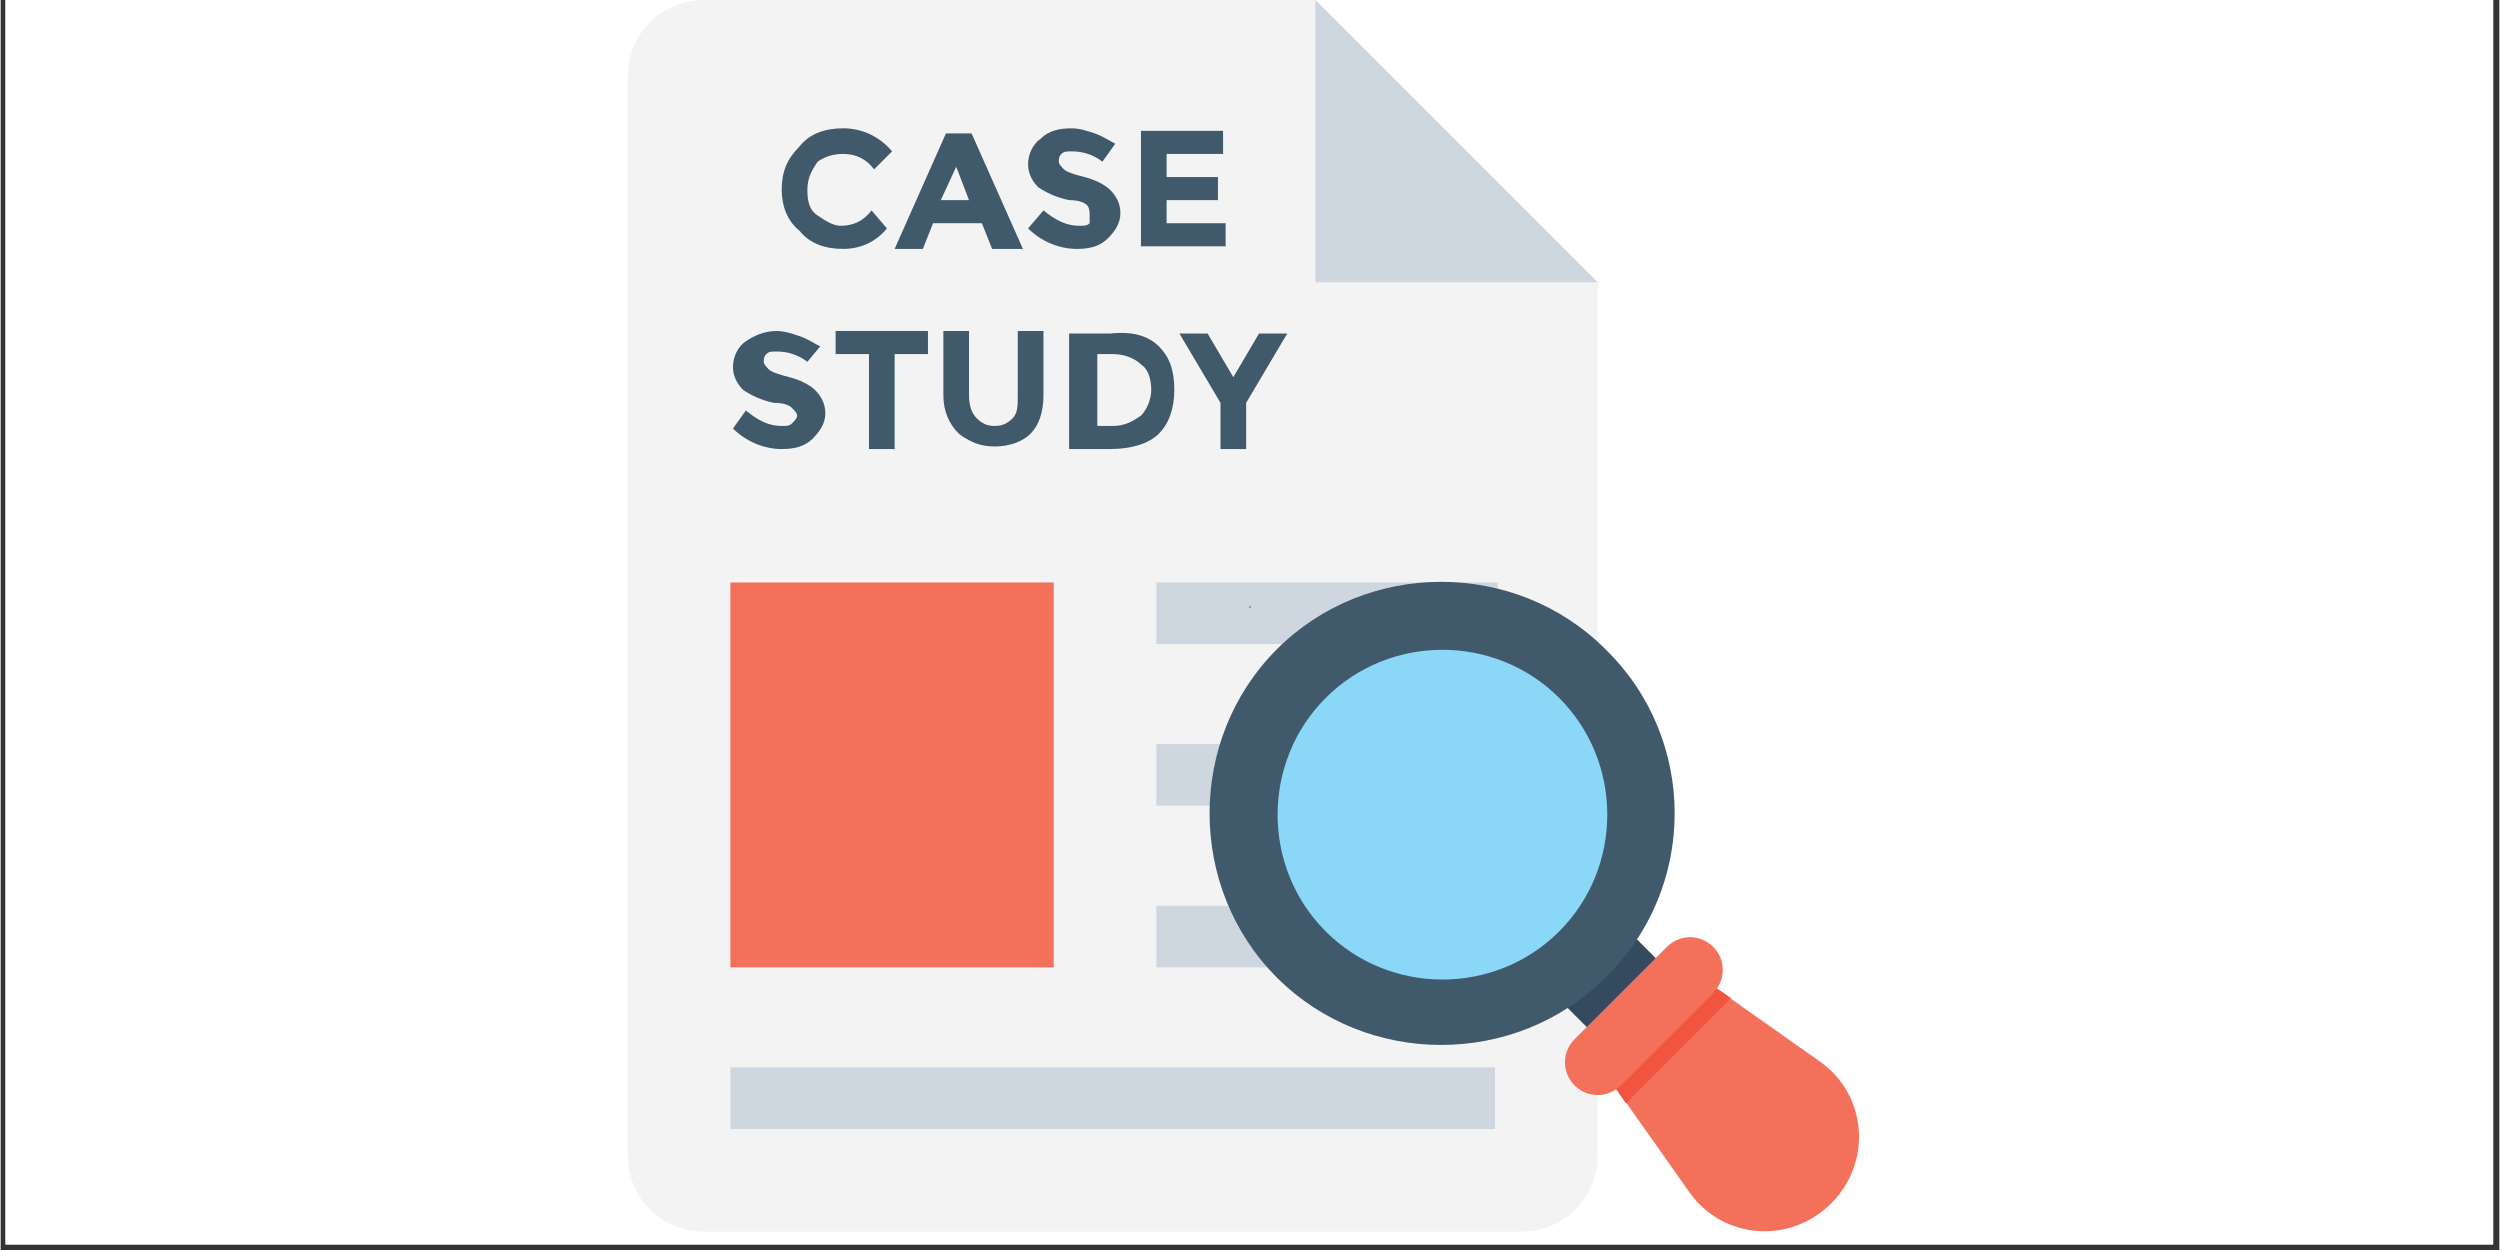 <svg xmlns="http://www.w3.org/2000/svg" xmlns:xlink="http://www.w3.org/1999/xlink" width="300" viewBox="0 0 224.88 112.5" height="150" preserveAspectRatio="xMidYMid meet"><rect x="0" y="0" width="224.88" height="112.5" fill="#333333" stroke="none"/><defs><g></g><clipPath id="1b628c28ee"><path d="M 0.438 0 L 224.324 0 L 224.324 112.004 L 0.438 112.004 Z M 0.438 0 " clip-rule="nonzero"></path></clipPath><clipPath id="cd58a869aa"><path d="M 56.438 0 L 144 0 L 144 111 L 56.438 111 Z M 56.438 0 " clip-rule="nonzero"></path></clipPath></defs><g clip-path="url(#1b628c28ee)"><path fill="#ffffff" d="M 0.438 0 L 224.441 0 L 224.441 112.004 L 0.438 112.004 Z M 0.438 0 " fill-opacity="1" fill-rule="nonzero"></path><path fill="#ffffff" d="M 0.438 0 L 224.441 0 L 224.441 112.004 L 0.438 112.004 Z M 0.438 0 " fill-opacity="1" fill-rule="nonzero"></path></g><g clip-path="url(#cd58a869aa)"><path fill="#f3f3f3" d="M 63.367 0 L 118.328 0 L 143.73 25.402 L 143.73 103.918 C 143.73 107.844 140.73 110.848 136.805 110.848 L 63.367 110.848 C 59.441 110.848 56.438 107.844 56.438 103.918 L 56.438 6.93 C 56.438 3.004 59.441 0 63.367 0 Z M 63.367 0 " fill-opacity="1" fill-rule="nonzero"></path></g><path fill="#ced6e0" d="M 118.328 0 L 143.73 25.402 L 118.328 25.402 Z M 118.328 0 " fill-opacity="1" fill-rule="nonzero"></path><path fill="#415a6b" d="M 75.605 20.32 C 76.762 20.32 77.684 19.859 78.379 18.938 L 79.762 20.555 C 78.84 21.707 77.453 22.402 75.836 22.402 C 74.219 22.402 72.836 21.938 71.91 20.785 C 70.758 19.859 70.293 18.473 70.293 17.09 C 70.293 15.473 70.758 14.316 71.91 13.164 C 72.836 12.008 74.219 11.547 75.836 11.547 C 77.453 11.547 79.07 12.238 80.227 13.625 L 78.609 15.242 C 77.914 14.316 76.992 13.855 75.836 13.855 C 74.914 13.855 74.219 14.086 73.527 14.547 C 73.066 15.242 72.605 15.934 72.605 17.09 C 72.605 18.242 72.836 18.938 73.527 19.398 C 74.219 19.859 74.914 20.32 75.605 20.32 Z M 75.605 20.32 " fill-opacity="1" fill-rule="nonzero"></path><path fill="#415a6b" d="M 89.23 22.402 L 88.309 20.09 L 83.918 20.09 L 82.996 22.402 L 80.457 22.402 L 85.074 12.008 L 87.383 12.008 L 92.004 22.402 Z M 86 15.012 L 84.613 18.012 L 87.152 18.012 Z M 86 15.012 " fill-opacity="1" fill-rule="nonzero"></path><path fill="#415a6b" d="M 95.465 13.855 C 95.234 14.086 95.234 14.316 95.234 14.547 C 95.234 14.781 95.465 15.012 95.699 15.242 C 95.93 15.473 96.621 15.703 97.543 15.934 C 98.469 16.164 99.391 16.629 99.855 17.09 C 100.316 17.551 100.777 18.242 100.777 19.168 C 100.777 20.09 100.316 20.785 99.625 21.477 C 98.93 22.168 98.008 22.402 96.852 22.402 C 95.234 22.402 93.617 21.707 92.465 20.555 L 93.852 18.938 C 95.004 19.859 95.93 20.32 97.082 20.32 C 97.543 20.32 97.777 20.32 98.008 20.09 C 98.008 19.859 98.008 19.629 98.008 19.398 C 98.008 19.168 98.008 18.707 97.777 18.473 C 97.543 18.242 97.082 18.012 96.16 18.012 C 95.004 17.781 94.082 17.32 93.387 16.859 C 92.926 16.395 92.465 15.703 92.465 14.781 C 92.465 13.855 92.926 12.934 93.617 12.469 C 94.312 11.777 95.234 11.547 96.391 11.547 C 97.082 11.547 97.777 11.777 98.469 12.008 C 99.16 12.238 99.855 12.703 100.316 12.934 L 99.16 14.547 C 98.238 13.855 97.312 13.625 96.391 13.625 C 95.93 13.625 95.699 13.625 95.465 13.855 Z M 95.465 13.855 " fill-opacity="1" fill-rule="nonzero"></path><path fill="#415a6b" d="M 110.016 11.777 L 110.016 13.855 L 104.934 13.855 L 104.934 15.934 L 109.555 15.934 L 109.555 18.012 L 104.934 18.012 L 104.934 20.09 L 110.246 20.09 L 110.246 22.168 L 102.625 22.168 L 102.625 11.777 Z M 110.016 11.777 " fill-opacity="1" fill-rule="nonzero"></path><path fill="#415a6b" d="M 68.91 31.867 C 68.68 32.098 68.68 32.332 68.68 32.562 C 68.68 32.793 68.91 33.023 69.141 33.254 C 69.371 33.484 70.062 33.715 70.988 33.945 C 71.91 34.18 72.836 34.641 73.297 35.102 C 73.758 35.562 74.219 36.258 74.219 37.18 C 74.219 38.105 73.758 38.797 73.066 39.488 C 72.375 40.184 71.449 40.414 70.293 40.414 C 68.68 40.414 67.062 39.719 65.906 38.566 L 67.062 36.949 C 68.215 37.871 69.141 38.336 70.293 38.336 C 70.758 38.336 70.988 38.336 71.219 38.105 C 71.449 37.871 71.68 37.641 71.68 37.41 C 71.68 37.18 71.449 36.949 71.219 36.719 C 70.988 36.488 70.527 36.258 69.602 36.258 C 68.449 36.027 67.523 35.562 66.832 35.102 C 66.367 34.641 65.906 33.945 65.906 33.023 C 65.906 32.098 66.367 31.176 67.062 30.715 C 67.754 30.254 68.68 29.789 69.832 29.789 C 70.527 29.789 71.219 30.02 71.91 30.254 C 72.605 30.484 73.297 30.945 73.758 31.176 L 72.605 32.562 C 71.68 31.867 70.758 31.637 69.832 31.637 C 69.371 31.637 69.141 31.637 68.91 31.867 Z M 68.91 31.867 " fill-opacity="1" fill-rule="nonzero"></path><path fill="#415a6b" d="M 80.457 31.867 L 80.457 40.414 L 78.148 40.414 L 78.148 31.867 L 75.145 31.867 L 75.145 29.789 L 83.457 29.789 L 83.457 31.867 Z M 80.457 31.867 " fill-opacity="1" fill-rule="nonzero"></path><path fill="#415a6b" d="M 87.844 37.641 C 88.309 38.105 88.77 38.336 89.461 38.336 C 90.156 38.336 90.617 38.105 91.078 37.641 C 91.539 37.18 91.539 36.488 91.539 35.562 L 91.539 29.789 L 93.852 29.789 L 93.852 35.562 C 93.852 37.18 93.387 38.336 92.695 39.027 C 92.004 39.719 90.848 40.184 89.461 40.184 C 88.078 40.184 87.152 39.719 86.23 39.027 C 85.305 38.105 84.844 36.949 84.844 35.562 L 84.844 29.789 L 87.152 29.789 L 87.152 35.562 C 87.152 36.488 87.383 37.18 87.844 37.641 Z M 87.844 37.641 " fill-opacity="1" fill-rule="nonzero"></path><path fill="#415a6b" d="M 104.242 31.176 C 105.164 32.098 105.629 33.254 105.629 35.102 C 105.629 36.719 105.164 38.105 104.242 39.027 C 103.316 39.953 101.703 40.414 99.855 40.414 L 96.16 40.414 L 96.16 30.02 L 99.855 30.02 C 101.934 29.789 103.316 30.254 104.242 31.176 Z M 102.625 37.41 C 103.086 36.949 103.551 36.027 103.551 35.102 C 103.551 34.18 103.316 33.254 102.625 32.793 C 102.164 32.332 101.238 31.867 100.086 31.867 L 98.699 31.867 L 98.699 38.336 L 100.086 38.336 C 101.238 38.336 101.934 37.871 102.625 37.41 Z M 102.625 37.41 " fill-opacity="1" fill-rule="nonzero"></path><path fill="#415a6b" d="M 112.094 40.414 L 109.785 40.414 L 109.785 36.258 L 106.09 30.02 L 108.629 30.02 L 110.938 33.945 L 113.25 30.02 L 115.789 30.02 L 112.094 36.258 Z M 112.094 40.414 " fill-opacity="1" fill-rule="nonzero"></path><path fill="#ced6e0" d="M 65.676 96.066 L 134.492 96.066 L 134.492 101.609 L 65.676 101.609 Z M 65.676 96.066 " fill-opacity="1" fill-rule="nonzero"></path><path fill="#ced6e0" d="M 104.012 81.52 L 134.727 81.52 L 134.727 87.062 L 104.012 87.062 Z M 104.012 81.52 " fill-opacity="1" fill-rule="nonzero"></path><path fill="#ced6e0" d="M 104.012 66.969 L 134.727 66.969 L 134.727 72.512 L 104.012 72.512 Z M 104.012 66.969 " fill-opacity="1" fill-rule="nonzero"></path><path fill="#ced6e0" d="M 104.012 52.422 L 134.727 52.422 L 134.727 57.965 L 104.012 57.965 Z M 104.012 52.422 " fill-opacity="1" fill-rule="nonzero"></path><path fill="#f3705a" d="M 65.676 52.422 L 94.773 52.422 L 94.773 87.062 L 65.676 87.062 Z M 65.676 52.422 " fill-opacity="1" fill-rule="nonzero"></path><path fill="#344a5e" d="M 138.703 88.391 L 144.906 82.184 L 151.113 88.391 L 144.91 94.594 Z M 138.703 88.391 " fill-opacity="1" fill-rule="nonzero"></path><path fill="#f3705a" d="M 152.043 87.293 L 143.73 95.605 L 152.043 107.383 C 155.047 111.539 161.051 112.004 164.746 108.309 C 168.441 104.613 167.98 98.609 163.824 95.605 Z M 152.043 87.293 " fill-opacity="1" fill-rule="nonzero"></path><path fill="#f05540" d="M 155.738 89.832 L 152.043 87.293 L 143.73 95.605 L 146.273 99.301 Z M 155.738 89.832 " fill-opacity="1" fill-rule="nonzero"></path><path fill="#8ad7f8" d="M 147.426 73.207 C 147.426 73.789 147.398 74.367 147.34 74.949 C 147.285 75.527 147.199 76.102 147.086 76.676 C 146.973 77.246 146.828 77.809 146.66 78.367 C 146.492 78.926 146.297 79.473 146.074 80.012 C 145.852 80.547 145.602 81.074 145.328 81.586 C 145.051 82.102 144.754 82.602 144.43 83.086 C 144.105 83.57 143.758 84.035 143.391 84.484 C 143.02 84.938 142.629 85.367 142.219 85.777 C 141.805 86.191 141.375 86.582 140.926 86.949 C 140.477 87.32 140.008 87.668 139.523 87.992 C 139.039 88.312 138.539 88.613 138.027 88.887 C 137.512 89.164 136.988 89.41 136.449 89.633 C 135.91 89.855 135.363 90.051 134.805 90.223 C 134.25 90.391 133.684 90.531 133.113 90.645 C 132.543 90.758 131.969 90.844 131.387 90.902 C 130.809 90.957 130.227 90.988 129.645 90.988 C 129.062 90.988 128.48 90.957 127.902 90.902 C 127.32 90.844 126.746 90.758 126.176 90.645 C 125.605 90.531 125.039 90.391 124.484 90.223 C 123.926 90.051 123.379 89.855 122.84 89.633 C 122.301 89.41 121.777 89.164 121.262 88.887 C 120.75 88.613 120.25 88.312 119.766 87.992 C 119.281 87.668 118.812 87.32 118.363 86.949 C 117.914 86.582 117.484 86.191 117.07 85.777 C 116.66 85.367 116.27 84.938 115.898 84.484 C 115.531 84.035 115.184 83.57 114.859 83.086 C 114.535 82.602 114.238 82.102 113.961 81.586 C 113.688 81.074 113.438 80.547 113.215 80.012 C 112.992 79.473 112.797 78.926 112.629 78.367 C 112.461 77.809 112.316 77.246 112.203 76.676 C 112.09 76.102 112.004 75.527 111.949 74.949 C 111.891 74.367 111.863 73.789 111.863 73.207 C 111.863 72.625 111.891 72.043 111.949 71.461 C 112.004 70.883 112.09 70.309 112.203 69.738 C 112.316 69.164 112.461 68.602 112.629 68.043 C 112.797 67.488 112.992 66.938 113.215 66.402 C 113.438 65.863 113.688 65.336 113.961 64.824 C 114.238 64.309 114.535 63.812 114.859 63.328 C 115.184 62.844 115.531 62.375 115.898 61.926 C 116.27 61.477 116.66 61.043 117.07 60.633 C 117.484 60.219 117.914 59.828 118.363 59.461 C 118.812 59.09 119.281 58.742 119.766 58.422 C 120.25 58.098 120.75 57.797 121.262 57.523 C 121.777 57.25 122.301 57 122.84 56.777 C 123.379 56.555 123.926 56.359 124.484 56.188 C 125.039 56.02 125.605 55.879 126.176 55.766 C 126.746 55.652 127.32 55.566 127.902 55.508 C 128.48 55.453 129.062 55.422 129.645 55.422 C 130.227 55.422 130.809 55.453 131.387 55.508 C 131.969 55.566 132.543 55.652 133.113 55.766 C 133.684 55.879 134.25 56.02 134.805 56.188 C 135.363 56.359 135.91 56.555 136.449 56.777 C 136.988 57 137.512 57.25 138.027 57.523 C 138.539 57.797 139.039 58.098 139.523 58.422 C 140.008 58.742 140.477 59.09 140.926 59.461 C 141.375 59.828 141.805 60.219 142.219 60.633 C 142.629 61.043 143.02 61.477 143.391 61.926 C 143.758 62.375 144.105 62.844 144.43 63.328 C 144.754 63.812 145.051 64.309 145.328 64.824 C 145.602 65.336 145.852 65.863 146.074 66.402 C 146.297 66.938 146.492 67.488 146.66 68.043 C 146.828 68.602 146.973 69.164 147.086 69.738 C 147.199 70.309 147.285 70.883 147.34 71.461 C 147.398 72.043 147.426 72.625 147.426 73.207 Z M 147.426 73.207 " fill-opacity="1" fill-rule="nonzero"></path><path fill="#415a6b" d="M 144.426 87.984 C 136.34 96.066 122.949 96.066 114.863 87.984 C 106.781 79.902 106.781 66.508 114.863 58.426 C 122.949 50.344 136.34 50.344 144.426 58.426 C 152.738 66.508 152.738 79.902 144.426 87.984 Z M 119.254 62.812 C 113.48 68.586 113.48 78.055 119.254 83.828 C 125.027 89.602 134.492 89.602 140.266 83.828 C 146.039 78.055 146.039 68.586 140.266 62.812 C 134.492 57.039 125.027 57.039 119.254 62.812 Z M 119.254 62.812 " fill-opacity="1" fill-rule="nonzero"></path><path fill="#f3705a" d="M 154.125 85.215 C 152.969 84.059 151.121 84.059 149.965 85.215 L 141.652 93.527 C 140.5 94.684 140.5 96.531 141.652 97.684 C 142.809 98.84 144.656 98.84 145.809 97.684 L 154.125 89.371 C 155.277 88.215 155.277 86.367 154.125 85.215 Z M 154.125 85.215 " fill-opacity="1" fill-rule="nonzero"></path><g fill="#000000" fill-opacity="1"><g transform="translate(112.309, 54.683)"><g><path d="M 0.125 0 C 0.113 0 0.102 -0.004 0.094 -0.016 C 0.082 -0.023 0.078 -0.035 0.078 -0.047 C 0.078 -0.066 0.082 -0.082 0.094 -0.094 C 0.102 -0.102 0.113 -0.109 0.125 -0.109 C 0.145 -0.109 0.16 -0.102 0.172 -0.094 C 0.18 -0.082 0.188 -0.066 0.188 -0.047 C 0.188 -0.035 0.18 -0.023 0.172 -0.016 C 0.16 -0.004 0.145 0 0.125 0 Z M 0.125 0 "></path></g></g></g></svg>